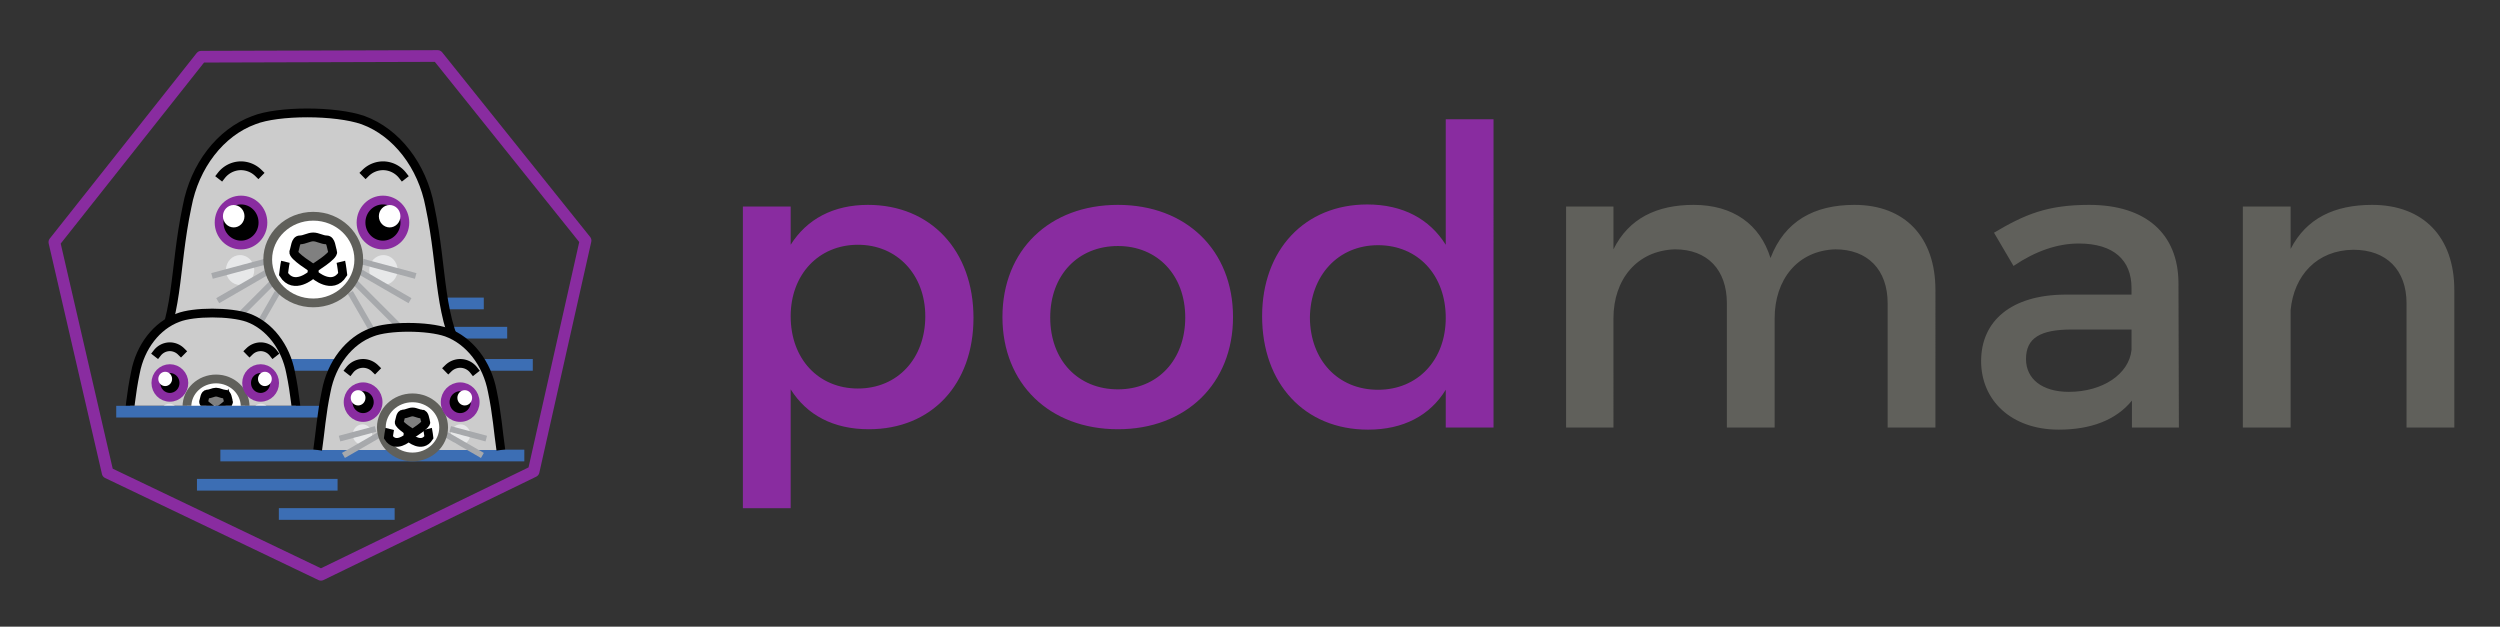 <svg xmlns="http://www.w3.org/2000/svg" role="img" viewBox="0.90 3.40 226.20 56.70"><rect x="0.90" y="3.40" width="226.20" height="56.70" fill="#333333" stroke="none"/><title>Podman logo</title><defs><clipPath id="a" clipPathUnits="userSpaceOnUse"><path fill="#e7e8e9" stroke="#a7a9ac" stroke-dashoffset="6" stroke-linecap="square" stroke-width=".529" d="M934.657-1.484h26.194v12.832h-26.194z"/></clipPath></defs><g fill="#892ca0" stroke-width=".265"><path d="M79.432 21.937c-3.12 0-5.526 1.278-6.992 3.609v-3.458h-4.323v27.291h4.323V38.628c1.466 2.33 3.872 3.609 7.068 3.609 5.714 0 9.473-4.098 9.473-10.075 0-6.09-3.872-10.225-9.549-10.225zm-.902 16.616c-3.571 0-6.09-2.67-6.09-6.541 0-3.76 2.519-6.466 6.09-6.466 3.571 0 6.09 2.744 6.09 6.466 0 3.834-2.519 6.54-6.09 6.54zm23.521-16.616c-6.203 0-10.45 4.098-10.45 10.15 0 6.015 4.247 10.15 10.45 10.15 6.165 0 10.413-4.135 10.413-10.15 0-6.052-4.248-10.15-10.413-10.15zm0 3.722c3.571 0 6.09 2.631 6.09 6.466 0 3.872-2.519 6.503-6.09 6.503-3.609 0-6.127-2.631-6.127-6.503 0-3.835 2.518-6.466 6.127-6.466zm29.66-11.466v11.353c-1.466-2.33-3.872-3.646-7.105-3.646-5.639 0-9.51 4.097-9.51 10.112 0 6.09 3.834 10.262 9.585 10.262 3.196 0 5.602-1.278 7.03-3.608v3.42h4.323V14.193zm-6.127 24.473c-3.647 0-6.128-2.707-6.165-6.504.038-3.834 2.556-6.578 6.165-6.578 3.608 0 6.127 2.706 6.127 6.578 0 3.797-2.519 6.504-6.127 6.504z"/><path fill="#60605b" d="M168.688 21.937c-3.646 0-6.315 1.466-7.594 4.812-.94-3.045-3.383-4.812-6.954-4.812-3.308 0-5.864 1.203-7.255 4.023v-3.872h-4.286v19.998h4.286V32.2c0-3.496 2.105-6.128 5.563-6.24 2.933 0 4.7 1.842 4.7 4.886v11.24h4.322V32.2c0-3.496 2.068-6.128 5.489-6.24 2.932 0 4.736 1.842 4.736 4.886v11.24h4.323V29.644c0-4.775-2.744-7.707-7.33-7.707zm29.358 20.149l-.038-13.12c-.038-4.397-2.932-7.029-8.082-7.029-3.797 0-5.827.865-8.609 2.519l1.767 3.007c1.993-1.353 3.985-2.03 5.902-2.03 3.158 0 4.774 1.504 4.774 4.023v.601h-6.052c-4.812.038-7.556 2.368-7.556 6.015 0 3.533 2.707 6.202 7.03 6.202 2.894 0 5.187-.864 6.616-2.631v2.443zm-9.962-3.232c-2.406 0-3.872-1.166-3.872-2.97 0-1.917 1.316-2.67 4.135-2.67h5.414v1.843c-.226 2.18-2.594 3.797-5.677 3.797zm27.44-16.917c-3.383 0-5.94 1.203-7.368 3.985v-3.834h-4.323v19.998h4.323V31.448c.3-3.12 2.368-5.413 5.676-5.45 3.008 0 4.812 1.841 4.812 4.848v11.24h4.323V29.644c0-4.775-2.781-7.707-7.443-7.707z"/></g><path fill="none" stroke="#3c6eb4" stroke-width="1.058" d="M31.95 30.856h12.723m-10.605 2.646H46.79"/><g stroke-width=".869" transform="matrix(1.15 0 0 1.151 -1075.957 32.56)"><path fill="#ccc" fill-rule="evenodd" stroke="#000" stroke-width=".69" d="M973.104 3.398c-2.309-3.742-1.792-7.352-2.883-12.51-.6-3.185-2.622-5.815-5.254-6.778-2.172-.757-6.683-.76-8.595 0-2.633.963-4.655 3.593-5.254 6.778-1.092 5.158-.575 8.768-2.883 12.51"/><ellipse cx="966.564" cy="-4.107" fill="#e7e8e9" rx="1.116" ry="1.175"/><ellipse cx="955.287" cy="-4.107" fill="#e7e8e9" rx="1.116" ry="1.175"/><path stroke-width=".46" d="M957.225-4.753l-4.147 1.111m4.617-.465l-4.17 2.408m4.523-1.645l-4.229 4.23m4.405-3.231l-2.161 3.743" fill="none" stroke="#a7a9ac"/><path stroke-width=".46" d="M964.955-4.753l4.147 1.111m-4.617-.465l4.17 2.408m-4.523-1.645l4.23 4.23m-4.406-3.231l2.161 3.743" fill="none" stroke="#a7a9ac"/><ellipse cx="961.043" cy="-4.929" fill="#fff" stroke="#60605b" stroke-dashoffset="6" stroke-linecap="square" stroke-width=".69" rx="3.583" ry="3.406"/><ellipse cx="-966.527" cy="-7.841" stroke="#892ca0" stroke-linecap="square" stroke-width=".69" rx="1.725" ry="1.769" transform="scale(-1 1)"/><path fill="none" stroke="#000" stroke-linecap="square" stroke-width=".69" d="M968.074-11.544a1.973 1.973 0 0 0-1.458-.758 1.97 1.97 0 0 0-1.452.562"/><path stroke-width=".69" d="M961.043-5.517l.088 1.762s1.41 1.263 2.232-.029c0 0-.088-.734-.147-.97m-2.189-.763l-.089 1.762s-1.41 1.263-2.231-.029c0 0 .088-.734.146-.97" fill="none" stroke="#000"/><path fill="gray" stroke="#000" stroke-linecap="square" stroke-width=".69" d="M962.572-5.544c-.12-.31-.12-.933-.48-.933-.361 0-.695-.233-1.05-.233-.354 0-.687.233-1.047.233-.36 0-.36.622-.481.933-.12.311 1.529 1.322 1.529 1.322s1.649-1.01 1.529-1.322z"/><ellipse cx="955.36" cy="-7.841" stroke="#892ca0" stroke-linecap="square" stroke-width=".69" rx="1.725" ry="1.769"/><ellipse cx="954.785" cy="-8.338" fill="#fff" rx=".848" ry=".881"/><path fill="none" stroke="#000" stroke-linecap="square" stroke-width=".69" d="M953.814-11.544a1.973 1.973 0 0 1 1.458-.758 1.97 1.97 0 0 1 1.452.562"/><ellipse cx="967.053" cy="-8.338" fill="#fff" rx=".848" ry=".881"/></g><path fill="none" stroke="#3c6eb4" stroke-width="1.058" d="M16.18 36.414h32.927"/><g stroke-width="1.204" clip-path="url(#a)" transform="translate(-767.482 30.697) scale(.83)"><path fill="#ccc" fill-rule="evenodd" stroke="#000" stroke-width=".956" d="M958.316 13.737c-.262-1.782-.39-3.72-.873-6.001-.53-2.818-2.322-5.143-4.654-5.995-1.924-.67-5.92-.672-7.613 0-2.332.852-4.124 3.177-4.654 5.995-.484 2.28-.611 4.22-.873 6.001"/><ellipse cx="954.204" cy="12.162" fill="#e7e8e9" rx=".988" ry="1.039"/><ellipse cx="944.215" cy="12.162" fill="#e7e8e9" rx=".988" ry="1.039"/><path d="M956.419-5.981l-4.67 1.251m5.199-.524l-4.697 2.712m5.094-1.852L952.582.37m4.961-3.64L955.11.947" transform="matrix(.787 0 0 .785 193.685 16.288)" fill="none" stroke="#a7a9ac" stroke-width=".811"/><path d="M956.419-5.981l-4.67 1.251m5.199-.524l-4.697 2.712m5.094-1.852L952.582.37m4.961-3.64L955.11.947" transform="matrix(-.787 0 0 .785 1705.025 16.288)" fill="none" stroke="#a7a9ac" stroke-width=".811"/><ellipse cx="949.313" cy="11.435" fill="#fff" stroke="#60605b" stroke-dashoffset="6" stroke-linecap="square" stroke-width=".956" rx="3.174" ry="3.013"/><ellipse cx="-954.172" cy="8.86" stroke="#892ca0" stroke-linecap="square" stroke-width=".956" rx="1.528" ry="1.565" transform="scale(-1 1)"/><path fill="none" stroke="#000" stroke-linecap="square" stroke-width=".956" d="M955.542 5.584a1.75 1.75 0 0 0-1.292-.67 1.75 1.75 0 0 0-1.286.497"/><path d="M962.306-5.783l.1 1.984s1.587 1.423 2.513-.033c0 0-.1-.827-.166-1.091m-2.465-.86l-.1 1.984s-1.587 1.423-2.513-.033c0 0 .099-.827.165-1.091" transform="matrix(.787 0 0 .785 192.436 15.457)" fill="none" stroke="#000" stroke-width="1.216"/><path fill="gray" stroke="#000" stroke-linecap="square" stroke-width=".956" d="M950.668 10.892c-.107-.275-.107-.826-.426-.826-.32 0-.615-.206-.929-.206-.314 0-.609.206-.928.206-.32 0-.32.55-.426.826-.106.275 1.354 1.169 1.354 1.169s1.461-.894 1.355-1.17z"/><ellipse cx="944.28" cy="8.86" stroke="#892ca0" stroke-linecap="square" stroke-width=".956" rx="1.528" ry="1.565"/><ellipse cx="943.77" cy="8.42" fill="#fff" rx=".752" ry=".78"/><path fill="none" stroke="#000" stroke-linecap="square" stroke-width=".956" d="M942.91 5.584a1.75 1.75 0 0 1 1.291-.67c.473-.02.95.165 1.287.497"/><ellipse cx="954.637" cy="8.42" fill="#fff" rx=".752" ry=".78"/></g><path fill="none" stroke="#892ca0" stroke-linecap="round" stroke-linejoin="round" stroke-width="1.058" d="M29.94 55.406l-19.3-9.233-4.82-20.862 13.287-16.78 21.39-.064 13.384 16.7-4.699 20.89z"/><path fill="none" stroke="#3c6eb4" stroke-width="1.058" d="M11.417 40.648H31.25m-10.412 3.966h27.503"/><g transform="translate(-931.252 33.005)"><path fill="#ccc" fill-rule="evenodd" stroke="#000" stroke-width=".794" d="M977.469 11.11c-.233-1.582-.346-3.303-.775-5.328-.471-2.502-2.062-4.567-4.133-5.323-1.708-.595-5.256-.597-6.76 0-2.07.756-3.66 2.821-4.132 5.323-.43 2.025-.542 3.746-.775 5.329"/><ellipse cx="973.817" cy="9.712" fill="#e7e8e9" rx=".878" ry=".922"/><ellipse cx="964.948" cy="9.712" fill="#e7e8e9" rx=".878" ry=".922"/><path d="M955.746-3.96l-4.67 1.252m5.199-.524L951.58-.521" transform="matrix(.698 0 0 .697 299.023 11.966)" fill="none" stroke="#a7a9ac" stroke-width=".758"/><path d="M956.419-5.981l-4.67 1.251m5.199-.524l-4.697 2.712" transform="matrix(-.698 0 0 .697 1640.471 13.376)" fill="none" stroke="#a7a9ac" stroke-width=".758"/><ellipse cx="969.475" cy="9.067" fill="#fff" stroke="#60605b" stroke-dashoffset="6" stroke-linecap="square" stroke-width=".794" rx="2.818" ry="2.675"/><ellipse cx="-973.789" cy="6.78" stroke="#892ca0" stroke-linecap="square" stroke-width=".794" rx="1.357" ry="1.389" transform="scale(-1 1)"/><path fill="none" stroke="#000" stroke-linecap="square" stroke-width=".794" d="M975.006 3.872a1.553 1.553 0 0 0-1.147-.595 1.551 1.551 0 0 0-1.142.441"/><path d="M962.306-5.783l.1 1.984s1.587 1.423 2.513-.033c0 0-.1-.827-.166-1.091m-2.465-.86l-.1 1.984s-1.587 1.423-2.513-.033c0 0 .099-.827.165-1.091" transform="matrix(.698 0 0 .697 297.445 12.638)" fill="none" stroke="#000" stroke-width="1.137"/><path fill="gray" stroke="#000" stroke-linecap="square" stroke-width=".794" d="M970.678 8.584c-.095-.244-.095-.733-.378-.733-.284 0-.546-.183-.825-.183-.279 0-.54.183-.824.183-.284 0-.284.489-.378.733-.095.244 1.202 1.038 1.202 1.038s1.297-.794 1.203-1.038z"/><ellipse cx="965.006" cy="6.78" stroke="#892ca0" stroke-linecap="square" stroke-width=".794" rx="1.357" ry="1.389"/><ellipse cx="964.553" cy="6.389" fill="#fff" rx=".667" ry=".692"/><path fill="none" stroke="#000" stroke-linecap="square" stroke-width=".794" d="M963.79 3.872a1.553 1.553 0 0 1 1.146-.595 1.55 1.55 0 0 1 1.142.441"/><ellipse cx="974.202" cy="6.389" fill="#fff" rx=".667" ry=".692"/></g><path fill="none" stroke="#3c6eb4" stroke-width="1.058" d="M18.722 47.26h12.722m-5.314 2.646h10.477"/></svg>